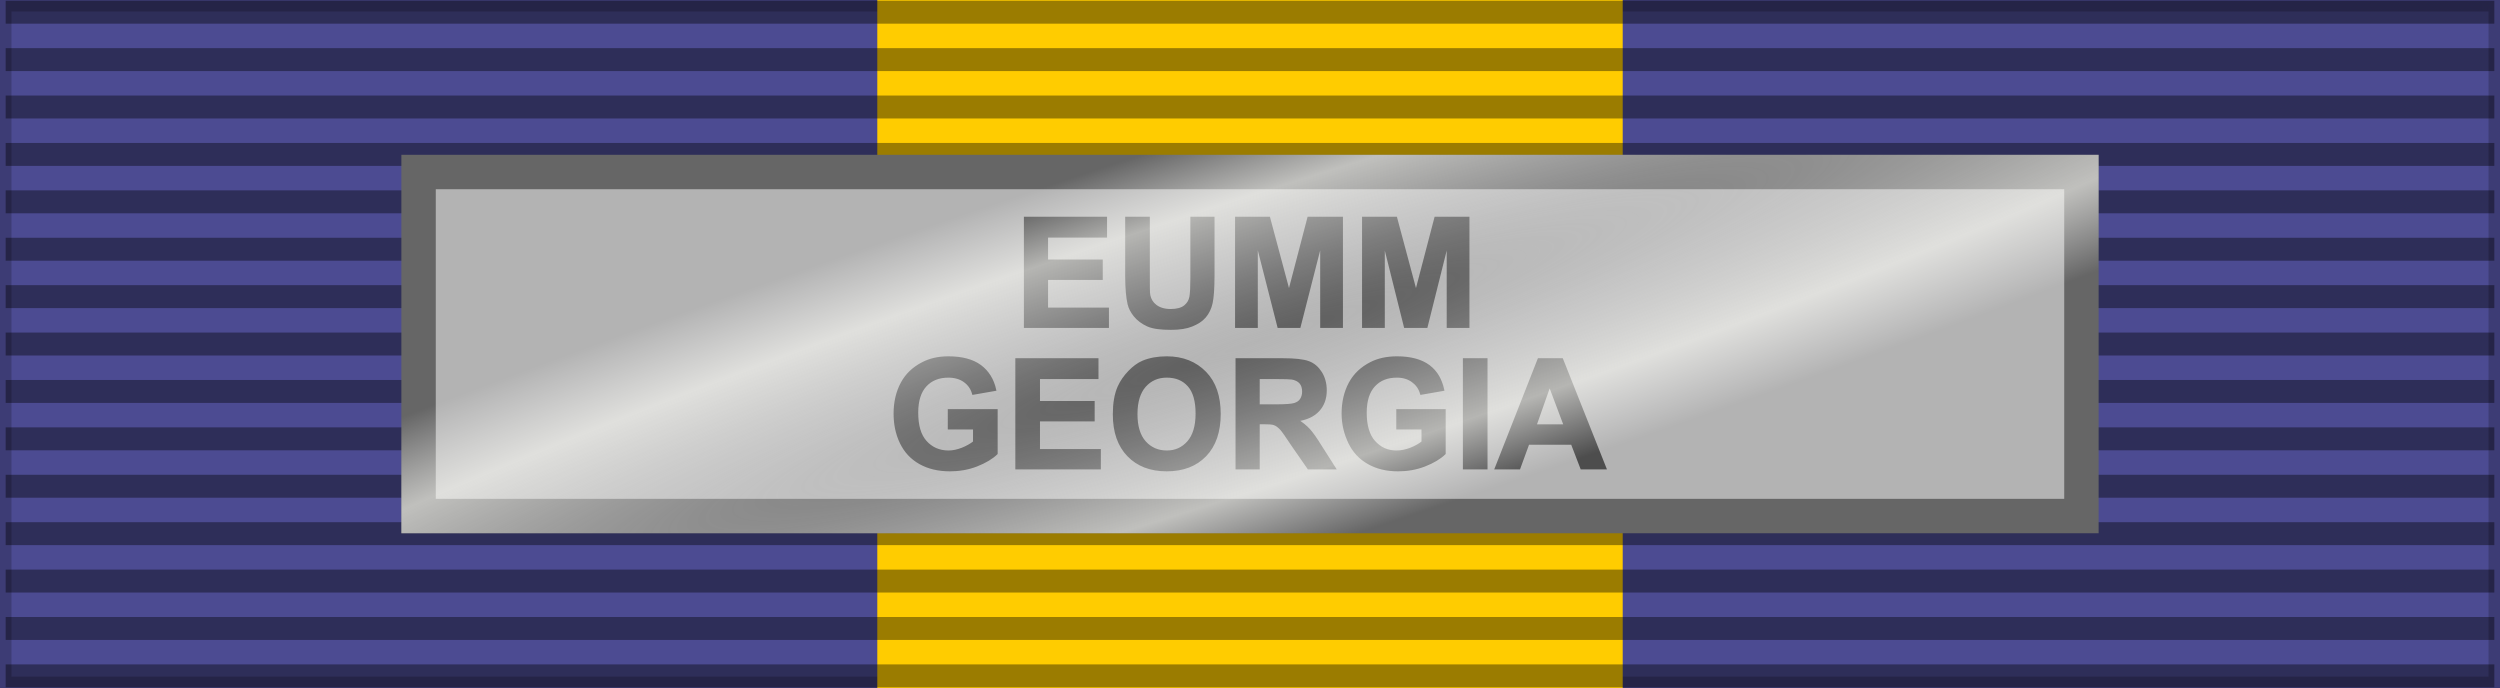 <?xml version="1.0" encoding="UTF-8" standalone="no"?>
<!-- Created with Inkscape (http://www.inkscape.org/) -->
<svg
   xmlns:dc="http://purl.org/dc/elements/1.1/"
   xmlns:cc="http://creativecommons.org/ns#"
   xmlns:rdf="http://www.w3.org/1999/02/22-rdf-syntax-ns#"
   xmlns:svg="http://www.w3.org/2000/svg"
   xmlns="http://www.w3.org/2000/svg"
   xmlns:xlink="http://www.w3.org/1999/xlink"
   xmlns:sodipodi="http://sodipodi.sourceforge.net/DTD/sodipodi-0.dtd"
   xmlns:inkscape="http://www.inkscape.org/namespaces/inkscape"
   id="svg2"
   sodipodi:version="0.32"
   inkscape:version="0.46"
   width="218"
   height="60"
   version="1.0"
   sodipodi:docbase="D:\obrazki\svg\pmw\bar2"
   sodipodi:docname="_EUMM_Georgia_Medal_ribbon_bar.svg"
   inkscape:export-filename="D:\olek\Pulpit\svg\inne niż herby\bar\ribbons\kkk.png"
   inkscape:export-xdpi="87.080002"
   inkscape:export-ydpi="87.080002"
   inkscape:output_extension="org.inkscape.output.svg.inkscape">
  <rect width="100%" height="100%" fill="#333333" stroke="none"/>
  <defs
     id="defs5">
    <linearGradient
       id="linearGradient3413">
      <stop
         style="stop-color:#bebebe;stop-opacity:0.157;"
         offset="0"
         id="stop3415" />
      <stop
         id="stop3417"
         offset="0.31"
         style="stop-color:#ebebeb;stop-opacity:0.314;" />
      <stop
         style="stop-color:#fffffa;stop-opacity:0.588;"
         offset="0.66"
         id="stop3419" />
      <stop
         style="stop-color:#ffffff;stop-opacity:0"
         offset="1"
         id="stop3421" />
    </linearGradient>
    <inkscape:perspective
       sodipodi:type="inkscape:persp3d"
       inkscape:vp_x="0 : 30 : 1"
       inkscape:vp_y="0 : 1000 : 0"
       inkscape:vp_z="218 : 30 : 1"
       inkscape:persp3d-origin="109 : 20 : 1"
       id="perspective33" />
    <linearGradient
       id="linearGradient3114">
      <stop
         style="stop-color:#ffffff;stop-opacity:1;"
         offset="0"
         id="stop3116" />
      <stop
         id="stop3135"
         offset="0.615"
         style="stop-color:#ffffff;stop-opacity:1;" />
      <stop
         id="stop3133"
         offset="1"
         style="stop-color:#c8c8c8;stop-opacity:1;" />
    </linearGradient>
    <linearGradient
       id="linearGradient2731">
      <stop
         id="stop2733"
         offset="0"
         style="stop-color:#ffffff;stop-opacity:1;" />
      <stop
         style="stop-color:#ffffff;stop-opacity:1;"
         offset="0.615"
         id="stop2735" />
      <stop
         style="stop-color:#c8c8c8;stop-opacity:1;"
         offset="1"
         id="stop2737" />
    </linearGradient>
    <inkscape:perspective
       id="perspective2728"
       inkscape:persp3d-origin="109 : 20 : 1"
       inkscape:vp_z="218 : 30 : 1"
       inkscape:vp_y="0 : 1000 : 0"
       inkscape:vp_x="0 : 30 : 1"
       sodipodi:type="inkscape:persp3d" />
    <linearGradient
       id="linearGradient2905">
      <stop
         id="stop2907"
         offset="0"
         style="stop-color:#e6e6e6;stop-opacity:1;" />
      <stop
         style="stop-color:#ececec;stop-opacity:1;"
         offset="0.481"
         id="stop2909" />
      <stop
         style="stop-color:#c8c8c8;stop-opacity:1;"
         offset="1"
         id="stop2911" />
    </linearGradient>
    <inkscape:perspective
       id="perspective2902"
       inkscape:persp3d-origin="109 : 20 : 1"
       inkscape:vp_z="218 : 30 : 1"
       inkscape:vp_y="0 : 1000 : 0"
       inkscape:vp_x="0 : 30 : 1"
       sodipodi:type="inkscape:persp3d" />
    <linearGradient
       id="linearGradient3078">
      <stop
         id="stop3080"
         offset="0"
         style="stop-color:#ffffff;stop-opacity:1;" />
      <stop
         style="stop-color:#ffffff;stop-opacity:1;"
         offset="0.615"
         id="stop3082" />
      <stop
         style="stop-color:#c8c8c8;stop-opacity:1;"
         offset="1"
         id="stop3084" />
    </linearGradient>
    <inkscape:perspective
       id="perspective3075"
       inkscape:persp3d-origin="109 : 20 : 1"
       inkscape:vp_z="218 : 30 : 1"
       inkscape:vp_y="0 : 1000 : 0"
       inkscape:vp_x="0 : 30 : 1"
       sodipodi:type="inkscape:persp3d" />
    <pattern
       id="pattern4060"
       patternTransform="matrix(1.545,0,0,1.545,14,151)"
       height="11"
       width="11"
       patternUnits="userSpaceOnUse">
      <path
         style="fill:none;fill-opacity:0.75;fill-rule:evenodd;stroke:#000000;stroke-width:1px;stroke-linecap:butt;stroke-linejoin:miter;stroke-opacity:1"
         d="M 0.5,0.5 L 10.5,10.5"
         id="path4058" />
    </pattern>
    <pattern
       id="pattern4043"
       patternTransform="translate(17.5,167.5)"
       height="11"
       width="11"
       patternUnits="userSpaceOnUse">
      <rect
         style="fill:url(#pattern4046);stroke:none"
         width="11"
         height="11"
         x="0"
         y="0"
         id="rect1416" />
    </pattern>
    <pattern
       id="pattern1413"
       patternTransform="translate(17.5,167.5)"
       height="5"
       width="5"
       patternUnits="userSpaceOnUse">
      <path
         style="fill:none;fill-opacity:0.75;fill-rule:evenodd;stroke:#000000;stroke-width:1px;stroke-linecap:butt;stroke-linejoin:miter;stroke-opacity:1"
         d="M 0.5,0.5 L 4.5,4.5"
         id="path1411" />
    </pattern>
    <linearGradient
       id="linearGradient3283">
      <stop
         id="stop3285"
         offset="0"
         style="stop-color:#ffffff;stop-opacity:1;" />
      <stop
         style="stop-color:#ffffff;stop-opacity:1;"
         offset="0.615"
         id="stop3287" />
      <stop
         style="stop-color:#c8c8c8;stop-opacity:1;"
         offset="1"
         id="stop3289" />
    </linearGradient>
    <pattern
       patternTransform="matrix(2.2,0,0,2.2,17.5,167.5)"
       id="pattern3168"
       xlink:href="#pattern1413"
       inkscape:collect="always" />
    <pattern
       patternTransform="scale(2.2,2.2)"
       id="pattern4046"
       xlink:href="#pattern3168"
       inkscape:collect="always" />
    <inkscape:perspective
       id="perspective3278"
       inkscape:persp3d-origin="109 : 20 : 1"
       inkscape:vp_z="218 : 30 : 1"
       inkscape:vp_y="0 : 1000 : 0"
       inkscape:vp_x="0 : 30 : 1"
       sodipodi:type="inkscape:persp3d" />
    <linearGradient
       id="linearGradient2792">
      <stop
         id="stop2794"
         offset="0"
         style="stop-color:#bebebe;stop-opacity:0.157;" />
      <stop
         style="stop-color:#ebebeb;stop-opacity:0.314;"
         offset="0.31"
         id="stop3411" />
      <stop
         id="stop2796"
         offset="0.66"
         style="stop-color:#fffffa;stop-opacity:0.588;" />
      <stop
         id="stop2798"
         offset="1"
         style="stop-color:#828282;stop-opacity:0.314;" />
    </linearGradient>
    <inkscape:perspective
       id="perspective2789"
       inkscape:persp3d-origin="109 : 20 : 1"
       inkscape:vp_z="218 : 30 : 1"
       inkscape:vp_y="0 : 1000 : 0"
       inkscape:vp_x="0 : 30 : 1"
       sodipodi:type="inkscape:persp3d" />
    <radialGradient
       inkscape:collect="always"
       xlink:href="#linearGradient2905"
       id="radialGradient3281"
       cx="109.036"
       cy="133.757"
       fx="109.036"
       fy="133.757"
       r="72.5"
       gradientTransform="matrix(1,-0.162,3.3121551e-2,0.204,-4.43,124.124)"
       gradientUnits="userSpaceOnUse" />
    <radialGradient
       inkscape:collect="always"
       xlink:href="#linearGradient2792"
       id="radialGradient3294"
       cx="35.103"
       cy="188.421"
       fx="35.103"
       fy="188.421"
       r="25.073"
       gradientTransform="matrix(-1,0.148,-2.1556535e-2,-0.146,74.267,210.755)"
       gradientUnits="userSpaceOnUse" />
    <radialGradient
       inkscape:collect="always"
       xlink:href="#linearGradient2905"
       id="radialGradient3328"
       gradientUnits="userSpaceOnUse"
       gradientTransform="matrix(1,-0.162,3.3121551e-2,0.204,-4.394,124.124)"
       cx="109.036"
       cy="133.757"
       fx="109.036"
       fy="133.757"
       r="72.5" />
    <radialGradient
       inkscape:collect="always"
       xlink:href="#linearGradient2792"
       id="radialGradient3334"
       gradientUnits="userSpaceOnUse"
       gradientTransform="matrix(-1,0.148,-2.1556535e-2,-0.146,74.285,210.755)"
       cx="35.103"
       cy="188.421"
       fx="35.103"
       fy="188.421"
       r="25.073" />
    <radialGradient
       inkscape:collect="always"
       xlink:href="#linearGradient2792"
       id="radialGradient3336"
       gradientUnits="userSpaceOnUse"
       gradientTransform="matrix(-1,0.148,-2.1556535e-2,-0.146,74.285,210.755)"
       cx="35.103"
       cy="188.421"
       fx="35.103"
       fy="188.421"
       r="25.073" />
    <radialGradient
       inkscape:collect="always"
       xlink:href="#linearGradient2905"
       id="radialGradient3352"
       gradientUnits="userSpaceOnUse"
       gradientTransform="matrix(1,-0.162,3.3121551e-2,0.204,-4.394,124.124)"
       cx="109.036"
       cy="133.757"
       fx="109.036"
       fy="133.757"
       r="72.5" />
    <radialGradient
       inkscape:collect="always"
       xlink:href="#linearGradient2792"
       id="radialGradient3358"
       gradientUnits="userSpaceOnUse"
       gradientTransform="matrix(-1,0.148,-2.1556535e-2,-0.146,74.285,210.755)"
       cx="35.103"
       cy="188.421"
       fx="35.103"
       fy="188.421"
       r="25.073" />
    <radialGradient
       inkscape:collect="always"
       xlink:href="#linearGradient2792"
       id="radialGradient3360"
       gradientUnits="userSpaceOnUse"
       gradientTransform="matrix(-1,0.148,-2.1556535e-2,-0.146,74.285,210.755)"
       cx="35.103"
       cy="188.421"
       fx="35.103"
       fy="188.421"
       r="25.073" />
    <radialGradient
       inkscape:collect="always"
       xlink:href="#linearGradient2905"
       id="radialGradient3380"
       gradientUnits="userSpaceOnUse"
       gradientTransform="matrix(1,-0.162,3.3121551e-2,0.204,-4.394,124.124)"
       cx="109.036"
       cy="133.757"
       fx="109.036"
       fy="133.757"
       r="72.5" />
    <radialGradient
       inkscape:collect="always"
       xlink:href="#linearGradient2792"
       id="radialGradient3382"
       gradientUnits="userSpaceOnUse"
       gradientTransform="matrix(-1,0.148,-2.1556535e-2,-0.146,74.285,210.755)"
       cx="35.103"
       cy="188.421"
       fx="35.103"
       fy="188.421"
       r="25.073" />
    <radialGradient
       inkscape:collect="always"
       xlink:href="#linearGradient2792"
       id="radialGradient3384"
       gradientUnits="userSpaceOnUse"
       gradientTransform="matrix(-1,0.148,-2.1556535e-2,-0.146,74.285,210.755)"
       cx="35.103"
       cy="188.421"
       fx="35.103"
       fy="188.421"
       r="25.073" />
    <radialGradient
       inkscape:collect="always"
       xlink:href="#linearGradient2905"
       id="radialGradient3392"
       gradientUnits="userSpaceOnUse"
       gradientTransform="matrix(1,-0.162,3.3121551e-2,0.204,-4.43,20.366)"
       cx="109.036"
       cy="133.757"
       fx="109.036"
       fy="133.757"
       r="72.5" />
    <radialGradient
       inkscape:collect="always"
       xlink:href="#linearGradient2792"
       id="radialGradient2486"
       gradientUnits="userSpaceOnUse"
       gradientTransform="matrix(-1,0.148,-2.1556535e-2,-0.146,74.285,210.755)"
       cx="35.103"
       cy="188.421"
       fx="35.103"
       fy="188.421"
       r="25.073" />
    <radialGradient
       inkscape:collect="always"
       xlink:href="#linearGradient2792"
       id="radialGradient2524"
       gradientUnits="userSpaceOnUse"
       gradientTransform="matrix(-1,0.148,-2.1556535e-2,-0.146,74.285,210.755)"
       cx="35.103"
       cy="188.421"
       fx="35.103"
       fy="188.421"
       r="25.073" />
    <radialGradient
       inkscape:collect="always"
       xlink:href="#linearGradient2792"
       id="radialGradient2526"
       gradientUnits="userSpaceOnUse"
       gradientTransform="matrix(-1,0.148,-2.1556535e-2,-0.146,74.285,210.755)"
       cx="35.103"
       cy="188.421"
       fx="35.103"
       fy="188.421"
       r="25.073" />
    <radialGradient
       inkscape:collect="always"
       xlink:href="#linearGradient2792"
       id="radialGradient2552"
       gradientUnits="userSpaceOnUse"
       gradientTransform="matrix(-1,0.148,-2.1556535e-2,-0.146,74.285,210.755)"
       cx="35.103"
       cy="188.421"
       fx="35.103"
       fy="188.421"
       r="25.073" />
    <radialGradient
       inkscape:collect="always"
       xlink:href="#linearGradient2792"
       id="radialGradient2554"
       gradientUnits="userSpaceOnUse"
       gradientTransform="matrix(-1,0.148,-2.1556535e-2,-0.146,74.285,210.755)"
       cx="35.103"
       cy="188.421"
       fx="35.103"
       fy="188.421"
       r="25.073" />
    <radialGradient
       inkscape:collect="always"
       xlink:href="#linearGradient2792"
       id="radialGradient2568"
       gradientUnits="userSpaceOnUse"
       gradientTransform="matrix(-1,0.148,-2.1556535e-2,-0.146,74.285,210.755)"
       cx="35.103"
       cy="188.421"
       fx="35.103"
       fy="188.421"
       r="25.073" />
    <radialGradient
       inkscape:collect="always"
       xlink:href="#linearGradient2792"
       id="radialGradient2570"
       gradientUnits="userSpaceOnUse"
       gradientTransform="matrix(-1,0.148,-2.1556535e-2,-0.146,74.285,210.755)"
       cx="35.103"
       cy="188.421"
       fx="35.103"
       fy="188.421"
       r="25.073" />
    <radialGradient
       inkscape:collect="always"
       xlink:href="#linearGradient2792"
       id="radialGradient2584"
       gradientUnits="userSpaceOnUse"
       gradientTransform="matrix(-1,0.148,-2.1556535e-2,-0.146,74.285,210.755)"
       cx="35.103"
       cy="188.421"
       fx="35.103"
       fy="188.421"
       r="25.073" />
    <radialGradient
       inkscape:collect="always"
       xlink:href="#linearGradient2792"
       id="radialGradient2586"
       gradientUnits="userSpaceOnUse"
       gradientTransform="matrix(-1,0.148,-2.1556535e-2,-0.146,74.285,210.755)"
       cx="35.103"
       cy="188.421"
       fx="35.103"
       fy="188.421"
       r="25.073" />
    <radialGradient
       inkscape:collect="always"
       xlink:href="#linearGradient2792"
       id="radialGradient2646"
       gradientUnits="userSpaceOnUse"
       gradientTransform="matrix(-1.656,0.148,-1.5109718e-2,-0.17,87.425,214.405)"
       cx="19.483"
       cy="170.219"
       fx="19.483"
       fy="170.219"
       r="25.073" />
    <radialGradient
       inkscape:collect="always"
       xlink:href="#linearGradient2792"
       id="radialGradient2652"
       gradientUnits="userSpaceOnUse"
       gradientTransform="matrix(-2.11,0.17,-1.3689809e-2,-0.17,95.341,214.003)"
       cx="16.987"
       cy="170.129"
       fx="16.987"
       fy="170.129"
       r="25.073" />
    <radialGradient
       inkscape:collect="always"
       xlink:href="#linearGradient2792"
       id="radialGradient2670"
       gradientUnits="userSpaceOnUse"
       gradientTransform="matrix(-2.11,0.17,-1.3689809e-2,-0.17,95.341,214.003)"
       cx="16.987"
       cy="170.129"
       fx="16.987"
       fy="170.129"
       r="25.073" />
    <radialGradient
       inkscape:collect="always"
       xlink:href="#linearGradient2792"
       id="radialGradient2672"
       gradientUnits="userSpaceOnUse"
       gradientTransform="matrix(-1.656,0.148,-1.5109718e-2,-0.17,87.425,214.405)"
       cx="19.483"
       cy="170.219"
       fx="19.483"
       fy="170.219"
       r="25.073" />
    <radialGradient
       inkscape:collect="always"
       xlink:href="#linearGradient2792"
       id="radialGradient2718"
       gradientUnits="userSpaceOnUse"
       gradientTransform="matrix(-1.656,0.148,-1.5109718e-2,-0.17,87.425,214.405)"
       cx="19.483"
       cy="170.219"
       fx="19.483"
       fy="170.219"
       r="25.073" />
    <radialGradient
       inkscape:collect="always"
       xlink:href="#linearGradient2792"
       id="radialGradient2734"
       gradientUnits="userSpaceOnUse"
       gradientTransform="matrix(-1.656,0.148,-1.5109718e-2,-0.17,87.425,214.405)"
       cx="19.483"
       cy="170.219"
       fx="19.483"
       fy="170.219"
       r="25.073" />
    <radialGradient
       inkscape:collect="always"
       xlink:href="#linearGradient2792"
       id="radialGradient2736"
       gradientUnits="userSpaceOnUse"
       gradientTransform="matrix(-1.656,0.148,-1.5109718e-2,-0.17,87.425,214.405)"
       cx="19.483"
       cy="170.219"
       fx="19.483"
       fy="170.219"
       r="25.073" />
    <radialGradient
       inkscape:collect="always"
       xlink:href="#linearGradient2792"
       id="radialGradient2738"
       gradientUnits="userSpaceOnUse"
       gradientTransform="matrix(-0.766,0.148,-2.7926858e-2,-0.145,59.867,210.233)"
       cx="35.723"
       cy="186.865"
       fx="35.723"
       fy="186.865"
       r="25.073" />
    <radialGradient
       inkscape:collect="always"
       xlink:href="#linearGradient2792"
       id="radialGradient2754"
       gradientUnits="userSpaceOnUse"
       gradientTransform="matrix(-1.656,0.148,-1.5109718e-2,-0.17,101.764,190.315)"
       cx="19.483"
       cy="170.219"
       fx="19.483"
       fy="170.219"
       r="25.073" />
    <radialGradient
       inkscape:collect="always"
       xlink:href="#linearGradient2792"
       id="radialGradient2770"
       gradientUnits="userSpaceOnUse"
       gradientTransform="matrix(-0.766,0.148,-2.7926858e-2,-0.145,59.867,210.233)"
       cx="35.723"
       cy="186.865"
       fx="35.723"
       fy="186.865"
       r="25.073" />
    <radialGradient
       inkscape:collect="always"
       xlink:href="#linearGradient2792"
       id="radialGradient2772"
       gradientUnits="userSpaceOnUse"
       gradientTransform="matrix(-0.921,0.148,-2.3357204e-2,-0.146,71.295,210.384)"
       cx="35.723"
       cy="186.865"
       fx="35.723"
       fy="186.865"
       r="25.073" />
    <radialGradient
       inkscape:collect="always"
       xlink:href="#linearGradient2792"
       id="radialGradient2776"
       gradientUnits="userSpaceOnUse"
       gradientTransform="matrix(-0.766,0.148,-2.7926858e-2,-0.145,66.613,210.233)"
       cx="35.723"
       cy="186.865"
       fx="35.723"
       fy="186.865"
       r="25.073" />
    <radialGradient
       inkscape:collect="always"
       xlink:href="#linearGradient2792"
       id="radialGradient2792"
       gradientUnits="userSpaceOnUse"
       gradientTransform="matrix(-0.766,0.148,-2.7926858e-2,-0.145,59.867,210.233)"
       cx="35.723"
       cy="186.865"
       fx="35.723"
       fy="186.865"
       r="25.073" />
    <radialGradient
       inkscape:collect="always"
       xlink:href="#linearGradient2792"
       id="radialGradient2794"
       gradientUnits="userSpaceOnUse"
       gradientTransform="matrix(-0.766,0.148,-2.7926858e-2,-0.145,59.867,210.233)"
       cx="29.258"
       cy="180.281"
       fx="29.258"
       fy="180.281"
       r="25.073" />
    <radialGradient
       inkscape:collect="always"
       xlink:href="#linearGradient2792"
       id="radialGradient3588"
       gradientUnits="userSpaceOnUse"
       gradientTransform="matrix(-0.96,0.148,-2.2433528e-2,-0.146,64.548,210.405)"
       cx="29.258"
       cy="180.281"
       fx="29.258"
       fy="180.281"
       r="25.073" />
    <radialGradient
       inkscape:collect="always"
       xlink:href="#linearGradient2792"
       id="radialGradient3853"
       gradientUnits="userSpaceOnUse"
       gradientTransform="matrix(-1.73,0.314,-4.2070687e-2,-0.232,90.62,221.024)"
       cx="29.258"
       cy="180.281"
       fx="29.258"
       fy="180.281"
       r="25.073" />
    <radialGradient
       inkscape:collect="always"
       xlink:href="#linearGradient2792"
       id="radialGradient3869"
       gradientUnits="userSpaceOnUse"
       gradientTransform="matrix(-1.73,0.314,-4.2070687e-2,-0.232,90.62,221.024)"
       cx="29.258"
       cy="180.281"
       fx="29.258"
       fy="180.281"
       r="25.073" />
    <radialGradient
       inkscape:collect="always"
       xlink:href="#linearGradient2792"
       id="radialGradient3871"
       gradientUnits="userSpaceOnUse"
       gradientTransform="matrix(-1.73,0.314,-4.2070687e-2,-0.232,90.62,221.024)"
       cx="29.258"
       cy="180.281"
       fx="29.258"
       fy="180.281"
       r="25.073" />
    <radialGradient
       inkscape:collect="always"
       xlink:href="#linearGradient2792"
       id="radialGradient3887"
       gradientUnits="userSpaceOnUse"
       gradientTransform="matrix(-1.73,0.314,-4.2070687e-2,-0.232,90.62,221.024)"
       cx="29.258"
       cy="180.281"
       fx="29.258"
       fy="180.281"
       r="25.073" />
    <radialGradient
       inkscape:collect="always"
       xlink:href="#linearGradient2792"
       id="radialGradient3889"
       gradientUnits="userSpaceOnUse"
       gradientTransform="matrix(-1.73,0.314,-4.2070687e-2,-0.232,90.62,221.024)"
       cx="29.258"
       cy="180.281"
       fx="29.258"
       fy="180.281"
       r="25.073" />
    <radialGradient
       inkscape:collect="always"
       xlink:href="#linearGradient2792"
       id="radialGradient3891"
       gradientUnits="userSpaceOnUse"
       gradientTransform="matrix(-1.165,0.388,-8.010772e-2,-0.241,83.713,219.672)"
       cx="34.61"
       cy="185.493"
       fx="34.61"
       fy="185.493"
       r="25.073" />
    <radialGradient
       inkscape:collect="always"
       xlink:href="#linearGradient2792"
       id="radialGradient3961"
       gradientUnits="userSpaceOnUse"
       gradientTransform="matrix(-1.165,0.388,-8.010772e-2,-0.241,83.713,219.672)"
       cx="34.61"
       cy="185.493"
       fx="34.61"
       fy="185.493"
       r="25.073" />
    <radialGradient
       inkscape:collect="always"
       xlink:href="#linearGradient2792"
       id="radialGradient3963"
       gradientUnits="userSpaceOnUse"
       gradientTransform="matrix(-1.165,0.388,-8.010772e-2,-0.241,83.713,219.672)"
       cx="34.61"
       cy="185.493"
       fx="34.61"
       fy="185.493"
       r="25.073" />
    <radialGradient
       inkscape:collect="always"
       xlink:href="#linearGradient2792"
       id="radialGradient3969"
       gradientUnits="userSpaceOnUse"
       gradientTransform="matrix(-1.73,0.314,-4.2070687e-2,-0.232,90.62,221.024)"
       cx="29.258"
       cy="180.281"
       fx="29.258"
       fy="180.281"
       r="25.073" />
    <radialGradient
       inkscape:collect="always"
       xlink:href="#linearGradient2792"
       id="radialGradient3971"
       gradientUnits="userSpaceOnUse"
       gradientTransform="matrix(-1.73,0.314,-4.2070687e-2,-0.232,90.62,221.024)"
       cx="29.258"
       cy="180.281"
       fx="29.258"
       fy="180.281"
       r="25.073" />
    <radialGradient
       inkscape:collect="always"
       xlink:href="#linearGradient2792"
       id="radialGradient3987"
       gradientUnits="userSpaceOnUse"
       gradientTransform="matrix(-1,0.148,-2.1556535e-2,-0.146,74.285,210.755)"
       cx="35.103"
       cy="188.421"
       fx="35.103"
       fy="188.421"
       r="25.073" />
    <radialGradient
       inkscape:collect="always"
       xlink:href="#linearGradient2792"
       id="radialGradient3989"
       gradientUnits="userSpaceOnUse"
       gradientTransform="matrix(-1,0.148,-2.1556535e-2,-0.146,74.285,210.755)"
       cx="35.103"
       cy="188.421"
       fx="35.103"
       fy="188.421"
       r="25.073" />
    <radialGradient
       inkscape:collect="always"
       xlink:href="#linearGradient2792"
       id="radialGradient4011"
       gradientUnits="userSpaceOnUse"
       gradientTransform="matrix(-0.607,0.148,-5.8301096e-2,-0.24,59.368,228.048)"
       cx="34.929"
       cy="186.852"
       fx="34.929"
       fy="186.852"
       r="25.073" />
    <radialGradient
       inkscape:collect="always"
       xlink:href="#linearGradient2792"
       id="radialGradient4021"
       gradientUnits="userSpaceOnUse"
       gradientTransform="matrix(-0.926,0.176,-3.0214375e-2,-0.159,64.944,211.951)"
       cx="29.258"
       cy="180.281"
       fx="29.258"
       fy="180.281"
       r="25.073" />
    <radialGradient
       inkscape:collect="always"
       xlink:href="#linearGradient2792"
       id="radialGradient4072"
       gradientUnits="userSpaceOnUse"
       gradientTransform="matrix(-0.607,0.148,-5.8301096e-2,-0.24,59.368,228.048)"
       cx="34.929"
       cy="186.852"
       fx="34.929"
       fy="186.852"
       r="25.073" />
    <radialGradient
       inkscape:collect="always"
       xlink:href="#linearGradient2792"
       id="radialGradient4074"
       gradientUnits="userSpaceOnUse"
       gradientTransform="matrix(-0.607,0.148,-5.8301096e-2,-0.24,59.368,228.048)"
       cx="34.929"
       cy="186.852"
       fx="34.929"
       fy="186.852"
       r="25.073" />
    <radialGradient
       inkscape:collect="always"
       xlink:href="#linearGradient2792"
       id="radialGradient4080"
       gradientUnits="userSpaceOnUse"
       gradientTransform="matrix(-1.73,0.314,-4.2070687e-2,-0.232,90.62,221.024)"
       cx="29.258"
       cy="180.281"
       fx="29.258"
       fy="180.281"
       r="25.073" />
    <radialGradient
       inkscape:collect="always"
       xlink:href="#linearGradient2792"
       id="radialGradient4082"
       gradientUnits="userSpaceOnUse"
       gradientTransform="matrix(-0.926,0.176,-3.0214375e-2,-0.159,64.944,211.951)"
       cx="29.258"
       cy="180.281"
       fx="29.258"
       fy="180.281"
       r="25.073" />
    <radialGradient
       inkscape:collect="always"
       xlink:href="#linearGradient2792"
       id="radialGradient4096"
       gradientUnits="userSpaceOnUse"
       gradientTransform="matrix(-2.11,0.17,-1.3689809e-2,-0.17,95.341,214.003)"
       cx="16.987"
       cy="170.129"
       fx="16.987"
       fy="170.129"
       r="25.073" />
    <radialGradient
       inkscape:collect="always"
       xlink:href="#linearGradient2792"
       id="radialGradient4098"
       gradientUnits="userSpaceOnUse"
       gradientTransform="matrix(-1.656,0.148,-1.5109718e-2,-0.17,87.425,214.405)"
       cx="19.483"
       cy="170.219"
       fx="19.483"
       fy="170.219"
       r="25.073" />
    <inkscape:perspective
       sodipodi:type="inkscape:persp3d"
       inkscape:vp_x="0 : 250 : 1"
       inkscape:vp_y="0 : 1000 : 0"
       inkscape:vp_z="500.00003 : 250 : 1"
       inkscape:persp3d-origin="250.00002 : 166.66667 : 1"
       id="perspective2640" />
    <g
       id="star">
      <g
         id="cone">
        <path
           d="M 0,0 L 0,1 L 0.5,1 L 0,0 z "
           transform="matrix(0.951,0.309,-0.309,0.951,0,-1)"
           id="triangle" />
        <use
           transform="scale(-1,1)"
           id="use3524"
           x="0"
           y="0"
           width="27"
           height="18"
           xlink:href="#triangle" />
      </g>
      <use
         transform="matrix(0.309,0.951,-0.951,0.309,0,0)"
         id="use3526"
         x="0"
         y="0"
         width="27"
         height="18"
         xlink:href="#cone" />
      <use
         transform="matrix(-0.809,0.588,-0.588,-0.809,0,0)"
         id="use3528"
         x="0"
         y="0"
         width="27"
         height="18"
         xlink:href="#cone" />
      <use
         transform="matrix(-0.809,-0.588,0.588,-0.809,0,0)"
         id="use3530"
         x="0"
         y="0"
         width="27"
         height="18"
         xlink:href="#cone" />
      <use
         transform="matrix(0.309,-0.951,0.951,0.309,0,0)"
         id="use3532"
         x="0"
         y="0"
         width="27"
         height="18"
         xlink:href="#cone" />
    </g>
    <radialGradient
       r="72.5"
       fy="133.757"
       fx="109.036"
       cy="133.757"
       cx="109.036"
       gradientTransform="matrix(1,-0.162,3.3121551e-2,0.204,-100.776,-273.68)"
       gradientUnits="userSpaceOnUse"
       id="radialGradient3304"
       xlink:href="#linearGradient2905"
       inkscape:collect="always" />
    <radialGradient
       r="72.5"
       fy="133.757"
       fx="109.036"
       cy="133.757"
       cx="109.036"
       gradientTransform="matrix(1,-0.162,3.3121551e-2,0.204,-244.105,-179.314)"
       gradientUnits="userSpaceOnUse"
       id="radialGradient3300"
       xlink:href="#linearGradient2905"
       inkscape:collect="always" />
    <radialGradient
       r="72.5"
       fy="133.757"
       fx="109.036"
       cy="133.757"
       cx="109.036"
       gradientTransform="matrix(1,-0.162,3.3121551e-2,0.204,-244.105,-179.314)"
       gradientUnits="userSpaceOnUse"
       id="radialGradient3296"
       xlink:href="#linearGradient2905"
       inkscape:collect="always" />
    <radialGradient
       r="72.5"
       fy="133.757"
       fx="109.036"
       cy="133.757"
       cx="109.036"
       gradientTransform="matrix(1,-0.162,3.3121551e-2,0.204,-244.105,-179.314)"
       gradientUnits="userSpaceOnUse"
       id="radialGradient3381"
       xlink:href="#linearGradient2905"
       inkscape:collect="always" />
    <radialGradient
       r="72.5"
       fy="133.757"
       fx="109.036"
       cy="133.757"
       cx="109.036"
       gradientTransform="matrix(1,-0.162,3.3121551e-2,0.204,-244.105,-179.314)"
       gradientUnits="userSpaceOnUse"
       id="radialGradient3379"
       xlink:href="#linearGradient2905"
       inkscape:collect="always" />
    <radialGradient
       r="72.5"
       fy="133.757"
       fx="109.036"
       cy="133.757"
       cx="109.036"
       gradientTransform="matrix(1,-0.162,3.3121551e-2,0.204,-244.105,-179.314)"
       gradientUnits="userSpaceOnUse"
       id="radialGradient3377"
       xlink:href="#linearGradient2905"
       inkscape:collect="always" />
    <radialGradient
       r="25.073"
       fy="188.421"
       fx="35.103"
       cy="188.421"
       cx="35.103"
       gradientTransform="matrix(-1,0.148,-2.1556535e-2,-0.146,74.285,210.755)"
       gradientUnits="userSpaceOnUse"
       id="radialGradient3375"
       xlink:href="#linearGradient2792"
       inkscape:collect="always" />
    <radialGradient
       r="25.073"
       fy="188.421"
       fx="35.103"
       cy="188.421"
       cx="35.103"
       gradientTransform="matrix(-1,0.148,-2.1556535e-2,-0.146,74.285,210.755)"
       gradientUnits="userSpaceOnUse"
       id="radialGradient3373"
       xlink:href="#linearGradient2792"
       inkscape:collect="always" />
    <radialGradient
       r="25.073"
       fy="180.281"
       fx="29.258"
       cy="180.281"
       cx="29.258"
       gradientTransform="matrix(-0.926,0.176,-3.0214375e-2,-0.159,64.944,211.951)"
       gradientUnits="userSpaceOnUse"
       id="radialGradient3245"
       xlink:href="#linearGradient2792"
       inkscape:collect="always" />
    <radialGradient
       r="25.073"
       fy="180.281"
       fx="29.258"
       cy="180.281"
       cx="29.258"
       gradientTransform="matrix(-1.73,0.314,-4.2070687e-2,-0.232,90.62,221.024)"
       gradientUnits="userSpaceOnUse"
       id="radialGradient3243"
       xlink:href="#linearGradient2792"
       inkscape:collect="always" />
    <radialGradient
       r="25.073"
       fy="186.852"
       fx="34.929"
       cy="186.852"
       cx="34.929"
       gradientTransform="matrix(-0.607,0.148,-5.8301096e-2,-0.24,59.368,228.048)"
       gradientUnits="userSpaceOnUse"
       id="radialGradient3237"
       xlink:href="#linearGradient2792"
       inkscape:collect="always" />
    <radialGradient
       r="25.073"
       fy="186.852"
       fx="34.929"
       cy="186.852"
       cx="34.929"
       gradientTransform="matrix(-0.607,0.148,-5.8301096e-2,-0.24,59.368,228.048)"
       gradientUnits="userSpaceOnUse"
       id="radialGradient3235"
       xlink:href="#linearGradient2792"
       inkscape:collect="always" />
    <radialGradient
       r="25.073"
       fy="188.421"
       fx="35.103"
       cy="188.421"
       cx="35.103"
       gradientTransform="matrix(-1,0.148,-2.1556535e-2,-0.146,147.109,162.808)"
       gradientUnits="userSpaceOnUse"
       id="radialGradient3209"
       xlink:href="#linearGradient2792"
       inkscape:collect="always" />
    <radialGradient
       r="25.073"
       fy="188.421"
       fx="35.103"
       cy="188.421"
       cx="35.103"
       gradientTransform="matrix(-1,0.148,-2.1556535e-2,-0.146,147.109,162.808)"
       gradientUnits="userSpaceOnUse"
       id="radialGradient3207"
       xlink:href="#linearGradient2792"
       inkscape:collect="always" />
    <radialGradient
       r="25.073"
       fy="170.219"
       fx="19.483"
       cy="170.219"
       cx="19.483"
       gradientTransform="matrix(-1.656,0.148,-1.5109718e-2,-0.17,87.425,214.405)"
       gradientUnits="userSpaceOnUse"
       id="radialGradient3363"
       xlink:href="#linearGradient2792"
       inkscape:collect="always" />
    <radialGradient
       r="25.073"
       fy="170.129"
       fx="16.987"
       cy="170.129"
       cx="16.987"
       gradientTransform="matrix(-2.11,0.17,-1.3689809e-2,-0.17,95.341,214.003)"
       gradientUnits="userSpaceOnUse"
       id="radialGradient3361"
       xlink:href="#linearGradient2792"
       inkscape:collect="always" />
    <radialGradient
       r="25.073"
       fy="180.281"
       fx="29.258"
       cy="180.281"
       cx="29.258"
       gradientTransform="matrix(-0.926,0.176,-3.0214375e-2,-0.159,64.944,211.951)"
       gradientUnits="userSpaceOnUse"
       id="radialGradient3359"
       xlink:href="#linearGradient2792"
       inkscape:collect="always" />
    <radialGradient
       r="25.073"
       fy="180.281"
       fx="29.258"
       cy="180.281"
       cx="29.258"
       gradientTransform="matrix(-1.73,0.314,-4.2070687e-2,-0.232,90.62,221.024)"
       gradientUnits="userSpaceOnUse"
       id="radialGradient3357"
       xlink:href="#linearGradient2792"
       inkscape:collect="always" />
    <radialGradient
       r="25.073"
       fy="186.852"
       fx="34.929"
       cy="186.852"
       cx="34.929"
       gradientTransform="matrix(-0.607,0.148,-5.8301096e-2,-0.24,59.368,228.048)"
       gradientUnits="userSpaceOnUse"
       id="radialGradient3355"
       xlink:href="#linearGradient2792"
       inkscape:collect="always" />
    <radialGradient
       r="25.073"
       fy="186.852"
       fx="34.929"
       cy="186.852"
       cx="34.929"
       gradientTransform="matrix(-0.607,0.148,-5.8301096e-2,-0.24,59.368,228.048)"
       gradientUnits="userSpaceOnUse"
       id="radialGradient3353"
       xlink:href="#linearGradient2792"
       inkscape:collect="always" />
    <radialGradient
       r="72.5"
       fy="133.757"
       fx="109.036"
       cy="133.757"
       cx="109.036"
       gradientTransform="matrix(1,-0.162,3.3121551e-2,0.204,199.375,108.011)"
       gradientUnits="userSpaceOnUse"
       id="radialGradient3351"
       xlink:href="#linearGradient2905"
       inkscape:collect="always" />
    <radialGradient
       r="25.073"
       fy="180.281"
       fx="29.258"
       cy="180.281"
       cx="29.258"
       gradientTransform="matrix(-0.926,0.176,-3.0214375e-2,-0.159,64.944,211.951)"
       gradientUnits="userSpaceOnUse"
       id="radialGradient3349"
       xlink:href="#linearGradient2792"
       inkscape:collect="always" />
    <radialGradient
       r="25.073"
       fy="186.852"
       fx="34.929"
       cy="186.852"
       cx="34.929"
       gradientTransform="matrix(-0.607,0.148,-5.8301096e-2,-0.24,59.368,228.048)"
       gradientUnits="userSpaceOnUse"
       id="radialGradient3347"
       xlink:href="#linearGradient2792"
       inkscape:collect="always" />
    <radialGradient
       r="25.073"
       fy="188.421"
       fx="35.103"
       cy="188.421"
       cx="35.103"
       gradientTransform="matrix(-1,0.148,-2.1556535e-2,-0.146,74.285,210.755)"
       gradientUnits="userSpaceOnUse"
       id="radialGradient3345"
       xlink:href="#linearGradient2792"
       inkscape:collect="always" />
    <radialGradient
       r="25.073"
       fy="188.421"
       fx="35.103"
       cy="188.421"
       cx="35.103"
       gradientTransform="matrix(-1,0.148,-2.1556535e-2,-0.146,74.285,210.755)"
       gradientUnits="userSpaceOnUse"
       id="radialGradient3343"
       xlink:href="#linearGradient2792"
       inkscape:collect="always" />
    <radialGradient
       r="25.073"
       fy="180.281"
       fx="29.258"
       cy="180.281"
       cx="29.258"
       gradientTransform="matrix(-1.73,0.314,-4.2070687e-2,-0.232,90.62,221.024)"
       gradientUnits="userSpaceOnUse"
       id="radialGradient3341"
       xlink:href="#linearGradient2792"
       inkscape:collect="always" />
    <radialGradient
       r="25.073"
       fy="180.281"
       fx="29.258"
       cy="180.281"
       cx="29.258"
       gradientTransform="matrix(-1.73,0.314,-4.2070687e-2,-0.232,90.62,221.024)"
       gradientUnits="userSpaceOnUse"
       id="radialGradient3339"
       xlink:href="#linearGradient2792"
       inkscape:collect="always" />
    <radialGradient
       r="25.073"
       fy="185.493"
       fx="34.61"
       cy="185.493"
       cx="34.61"
       gradientTransform="matrix(-1.165,0.388,-8.010772e-2,-0.241,83.713,219.672)"
       gradientUnits="userSpaceOnUse"
       id="radialGradient3337"
       xlink:href="#linearGradient2792"
       inkscape:collect="always" />
    <radialGradient
       r="25.073"
       fy="185.493"
       fx="34.61"
       cy="185.493"
       cx="34.61"
       gradientTransform="matrix(-1.165,0.388,-8.010772e-2,-0.241,83.713,219.672)"
       gradientUnits="userSpaceOnUse"
       id="radialGradient3335"
       xlink:href="#linearGradient2792"
       inkscape:collect="always" />
    <radialGradient
       r="25.073"
       fy="185.493"
       fx="34.61"
       cy="185.493"
       cx="34.61"
       gradientTransform="matrix(-1.165,0.388,-8.010772e-2,-0.241,83.713,219.672)"
       gradientUnits="userSpaceOnUse"
       id="radialGradient3333"
       xlink:href="#linearGradient2792"
       inkscape:collect="always" />
    <radialGradient
       r="25.073"
       fy="180.281"
       fx="29.258"
       cy="180.281"
       cx="29.258"
       gradientTransform="matrix(-1.73,0.314,-4.2070687e-2,-0.232,90.62,221.024)"
       gradientUnits="userSpaceOnUse"
       id="radialGradient3331"
       xlink:href="#linearGradient2792"
       inkscape:collect="always" />
    <radialGradient
       r="25.073"
       fy="180.281"
       fx="29.258"
       cy="180.281"
       cx="29.258"
       gradientTransform="matrix(-1.73,0.314,-4.2070687e-2,-0.232,90.62,221.024)"
       gradientUnits="userSpaceOnUse"
       id="radialGradient3329"
       xlink:href="#linearGradient2792"
       inkscape:collect="always" />
    <radialGradient
       r="25.073"
       fy="180.281"
       fx="29.258"
       cy="180.281"
       cx="29.258"
       gradientTransform="matrix(-1.73,0.314,-4.2070687e-2,-0.232,90.62,221.024)"
       gradientUnits="userSpaceOnUse"
       id="radialGradient3327"
       xlink:href="#linearGradient2792"
       inkscape:collect="always" />
    <radialGradient
       r="25.073"
       fy="180.281"
       fx="29.258"
       cy="180.281"
       cx="29.258"
       gradientTransform="matrix(-1.73,0.314,-4.2070687e-2,-0.232,90.62,221.024)"
       gradientUnits="userSpaceOnUse"
       id="radialGradient3325"
       xlink:href="#linearGradient2792"
       inkscape:collect="always" />
    <radialGradient
       r="25.073"
       fy="180.281"
       fx="29.258"
       cy="180.281"
       cx="29.258"
       gradientTransform="matrix(-1.73,0.314,-4.2070687e-2,-0.232,90.62,221.024)"
       gradientUnits="userSpaceOnUse"
       id="radialGradient3323"
       xlink:href="#linearGradient2792"
       inkscape:collect="always" />
    <radialGradient
       r="25.073"
       fy="180.281"
       fx="29.258"
       cy="180.281"
       cx="29.258"
       gradientTransform="matrix(-0.96,0.148,-2.2433528e-2,-0.146,64.548,210.405)"
       gradientUnits="userSpaceOnUse"
       id="radialGradient3321"
       xlink:href="#linearGradient2792"
       inkscape:collect="always" />
    <radialGradient
       r="25.073"
       fy="180.281"
       fx="29.258"
       cy="180.281"
       cx="29.258"
       gradientTransform="matrix(-0.766,0.148,-2.7926858e-2,-0.145,59.867,210.233)"
       gradientUnits="userSpaceOnUse"
       id="radialGradient3319"
       xlink:href="#linearGradient2792"
       inkscape:collect="always" />
    <radialGradient
       r="25.073"
       fy="186.865"
       fx="35.723"
       cy="186.865"
       cx="35.723"
       gradientTransform="matrix(-0.766,0.148,-2.7926858e-2,-0.145,59.867,210.233)"
       gradientUnits="userSpaceOnUse"
       id="radialGradient3317"
       xlink:href="#linearGradient2792"
       inkscape:collect="always" />
    <radialGradient
       r="25.073"
       fy="186.865"
       fx="35.723"
       cy="186.865"
       cx="35.723"
       gradientTransform="matrix(-0.766,0.148,-2.7926858e-2,-0.145,66.613,210.233)"
       gradientUnits="userSpaceOnUse"
       id="radialGradient3315"
       xlink:href="#linearGradient2792"
       inkscape:collect="always" />
    <radialGradient
       r="25.073"
       fy="186.865"
       fx="35.723"
       cy="186.865"
       cx="35.723"
       gradientTransform="matrix(-0.921,0.148,-2.3357204e-2,-0.146,71.295,210.384)"
       gradientUnits="userSpaceOnUse"
       id="radialGradient3313"
       xlink:href="#linearGradient2792"
       inkscape:collect="always" />
    <radialGradient
       r="25.073"
       fy="186.865"
       fx="35.723"
       cy="186.865"
       cx="35.723"
       gradientTransform="matrix(-0.766,0.148,-2.7926858e-2,-0.145,59.867,210.233)"
       gradientUnits="userSpaceOnUse"
       id="radialGradient3311"
       xlink:href="#linearGradient2792"
       inkscape:collect="always" />
    <radialGradient
       r="25.073"
       fy="170.219"
       fx="19.483"
       cy="170.219"
       cx="19.483"
       gradientTransform="matrix(-1.656,0.148,-1.5109718e-2,-0.17,101.764,190.315)"
       gradientUnits="userSpaceOnUse"
       id="radialGradient3309"
       xlink:href="#linearGradient2792"
       inkscape:collect="always" />
    <radialGradient
       r="25.073"
       fy="186.865"
       fx="35.723"
       cy="186.865"
       cx="35.723"
       gradientTransform="matrix(-0.766,0.148,-2.7926858e-2,-0.145,59.867,210.233)"
       gradientUnits="userSpaceOnUse"
       id="radialGradient3307"
       xlink:href="#linearGradient2792"
       inkscape:collect="always" />
    <radialGradient
       r="25.073"
       fy="170.219"
       fx="19.483"
       cy="170.219"
       cx="19.483"
       gradientTransform="matrix(-1.656,0.148,-1.5109718e-2,-0.17,87.425,214.405)"
       gradientUnits="userSpaceOnUse"
       id="radialGradient3305"
       xlink:href="#linearGradient2792"
       inkscape:collect="always" />
    <radialGradient
       r="25.073"
       fy="170.219"
       fx="19.483"
       cy="170.219"
       cx="19.483"
       gradientTransform="matrix(-1.656,0.148,-1.5109718e-2,-0.17,87.425,214.405)"
       gradientUnits="userSpaceOnUse"
       id="radialGradient3303"
       xlink:href="#linearGradient2792"
       inkscape:collect="always" />
    <radialGradient
       r="25.073"
       fy="170.219"
       fx="19.483"
       cy="170.219"
       cx="19.483"
       gradientTransform="matrix(-1.656,0.148,-1.5109718e-2,-0.17,87.425,214.405)"
       gradientUnits="userSpaceOnUse"
       id="radialGradient3301"
       xlink:href="#linearGradient2792"
       inkscape:collect="always" />
    <radialGradient
       r="25.073"
       fy="170.219"
       fx="19.483"
       cy="170.219"
       cx="19.483"
       gradientTransform="matrix(-1.656,0.148,-1.5109718e-2,-0.17,87.425,214.405)"
       gradientUnits="userSpaceOnUse"
       id="radialGradient3299"
       xlink:href="#linearGradient2792"
       inkscape:collect="always" />
    <radialGradient
       r="25.073"
       fy="170.129"
       fx="16.987"
       cy="170.129"
       cx="16.987"
       gradientTransform="matrix(-2.11,0.17,-1.3689809e-2,-0.17,95.341,214.003)"
       gradientUnits="userSpaceOnUse"
       id="radialGradient3297"
       xlink:href="#linearGradient2792"
       inkscape:collect="always" />
    <radialGradient
       r="25.073"
       fy="170.129"
       fx="16.987"
       cy="170.129"
       cx="16.987"
       gradientTransform="matrix(-2.11,0.17,-1.3689809e-2,-0.17,95.341,214.003)"
       gradientUnits="userSpaceOnUse"
       id="radialGradient3295"
       xlink:href="#linearGradient2792"
       inkscape:collect="always" />
    <radialGradient
       r="25.073"
       fy="170.219"
       fx="19.483"
       cy="170.219"
       cx="19.483"
       gradientTransform="matrix(-1.656,0.148,-1.5109718e-2,-0.17,87.425,214.405)"
       gradientUnits="userSpaceOnUse"
       id="radialGradient3292"
       xlink:href="#linearGradient2792"
       inkscape:collect="always" />
    <radialGradient
       r="25.073"
       fy="188.421"
       fx="35.103"
       cy="188.421"
       cx="35.103"
       gradientTransform="matrix(-1,0.148,-2.1556535e-2,-0.146,74.285,210.755)"
       gradientUnits="userSpaceOnUse"
       id="radialGradient3290"
       xlink:href="#linearGradient2792"
       inkscape:collect="always" />
    <radialGradient
       r="25.073"
       fy="188.421"
       fx="35.103"
       cy="188.421"
       cx="35.103"
       gradientTransform="matrix(-1,0.148,-2.1556535e-2,-0.146,74.285,210.755)"
       gradientUnits="userSpaceOnUse"
       id="radialGradient3288"
       xlink:href="#linearGradient2792"
       inkscape:collect="always" />
    <radialGradient
       r="25.073"
       fy="188.421"
       fx="35.103"
       cy="188.421"
       cx="35.103"
       gradientTransform="matrix(-1,0.148,-2.1556535e-2,-0.146,217.614,116.388)"
       gradientUnits="userSpaceOnUse"
       id="radialGradient3286"
       xlink:href="#linearGradient2792"
       inkscape:collect="always" />
    <radialGradient
       r="25.073"
       fy="188.421"
       fx="35.103"
       cy="188.421"
       cx="35.103"
       gradientTransform="matrix(-1,0.148,-2.1556535e-2,-0.146,74.285,210.755)"
       gradientUnits="userSpaceOnUse"
       id="radialGradient3284"
       xlink:href="#linearGradient2792"
       inkscape:collect="always" />
    <radialGradient
       r="25.073"
       fy="188.421"
       fx="35.103"
       cy="188.421"
       cx="35.103"
       gradientTransform="matrix(-1,0.148,-2.1556535e-2,-0.146,74.285,210.755)"
       gradientUnits="userSpaceOnUse"
       id="radialGradient3282"
       xlink:href="#linearGradient2792"
       inkscape:collect="always" />
    <radialGradient
       r="25.073"
       fy="188.421"
       fx="35.103"
       cy="188.421"
       cx="35.103"
       gradientTransform="matrix(-1,0.148,-2.1556535e-2,-0.146,74.285,210.755)"
       gradientUnits="userSpaceOnUse"
       id="radialGradient3279"
       xlink:href="#linearGradient2792"
       inkscape:collect="always" />
    <radialGradient
       r="25.073"
       fy="188.421"
       fx="35.103"
       cy="188.421"
       cx="35.103"
       gradientTransform="matrix(-1,0.148,-2.1556535e-2,-0.146,74.285,210.755)"
       gradientUnits="userSpaceOnUse"
       id="radialGradient3277"
       xlink:href="#linearGradient2792"
       inkscape:collect="always" />
    <radialGradient
       r="25.073"
       fy="188.421"
       fx="35.103"
       cy="188.421"
       cx="35.103"
       gradientTransform="matrix(-1,0.148,-2.1556535e-2,-0.146,74.285,210.755)"
       gradientUnits="userSpaceOnUse"
       id="radialGradient3275"
       xlink:href="#linearGradient2792"
       inkscape:collect="always" />
    <radialGradient
       r="25.073"
       fy="188.421"
       fx="35.103"
       cy="188.421"
       cx="35.103"
       gradientTransform="matrix(-1,0.148,-2.1556535e-2,-0.146,74.285,210.755)"
       gradientUnits="userSpaceOnUse"
       id="radialGradient3273"
       xlink:href="#linearGradient2792"
       inkscape:collect="always" />
    <radialGradient
       r="72.5"
       fy="133.757"
       fx="109.036"
       cy="133.757"
       cx="109.036"
       gradientTransform="matrix(1,-0.162,3.3121551e-2,0.204,-4.43,20.366)"
       gradientUnits="userSpaceOnUse"
       id="radialGradient3271"
       xlink:href="#linearGradient2905"
       inkscape:collect="always" />
    <radialGradient
       r="25.073"
       fy="188.421"
       fx="35.103"
       cy="188.421"
       cx="35.103"
       gradientTransform="matrix(-1,0.148,-2.1556535e-2,-0.146,74.285,210.755)"
       gradientUnits="userSpaceOnUse"
       id="radialGradient3269"
       xlink:href="#linearGradient2792"
       inkscape:collect="always" />
    <radialGradient
       r="25.073"
       fy="188.421"
       fx="35.103"
       cy="188.421"
       cx="35.103"
       gradientTransform="matrix(-1,0.148,-2.1556535e-2,-0.146,74.285,210.755)"
       gradientUnits="userSpaceOnUse"
       id="radialGradient3267"
       xlink:href="#linearGradient2792"
       inkscape:collect="always" />
    <radialGradient
       r="72.5"
       fy="133.757"
       fx="109.036"
       cy="133.757"
       cx="109.036"
       gradientTransform="matrix(1,-0.162,3.3121551e-2,0.204,-4.394,124.124)"
       gradientUnits="userSpaceOnUse"
       id="radialGradient3265"
       xlink:href="#linearGradient2905"
       inkscape:collect="always" />
    <radialGradient
       r="25.073"
       fy="188.421"
       fx="35.103"
       cy="188.421"
       cx="35.103"
       gradientTransform="matrix(-1,0.148,-2.1556535e-2,-0.146,74.285,210.755)"
       gradientUnits="userSpaceOnUse"
       id="radialGradient3263"
       xlink:href="#linearGradient2792"
       inkscape:collect="always" />
    <radialGradient
       r="25.073"
       fy="188.421"
       fx="35.103"
       cy="188.421"
       cx="35.103"
       gradientTransform="matrix(-1,0.148,-2.1556535e-2,-0.146,74.285,210.755)"
       gradientUnits="userSpaceOnUse"
       id="radialGradient3261"
       xlink:href="#linearGradient2792"
       inkscape:collect="always" />
    <radialGradient
       r="72.5"
       fy="133.757"
       fx="109.036"
       cy="133.757"
       cx="109.036"
       gradientTransform="matrix(1,-0.162,3.3121551e-2,0.204,-4.394,124.124)"
       gradientUnits="userSpaceOnUse"
       id="radialGradient3259"
       xlink:href="#linearGradient2905"
       inkscape:collect="always" />
    <radialGradient
       r="25.073"
       fy="188.421"
       fx="35.103"
       cy="188.421"
       cx="35.103"
       gradientTransform="matrix(-1,0.148,-2.1556535e-2,-0.146,74.285,210.755)"
       gradientUnits="userSpaceOnUse"
       id="radialGradient3257"
       xlink:href="#linearGradient2792"
       inkscape:collect="always" />
    <radialGradient
       r="25.073"
       fy="188.421"
       fx="35.103"
       cy="188.421"
       cx="35.103"
       gradientTransform="matrix(-1,0.148,-2.1556535e-2,-0.146,74.285,210.755)"
       gradientUnits="userSpaceOnUse"
       id="radialGradient3255"
       xlink:href="#linearGradient2792"
       inkscape:collect="always" />
    <radialGradient
       r="72.5"
       fy="133.757"
       fx="109.036"
       cy="133.757"
       cx="109.036"
       gradientTransform="matrix(1,-0.162,3.3121551e-2,0.204,-4.394,124.124)"
       gradientUnits="userSpaceOnUse"
       id="radialGradient3253"
       xlink:href="#linearGradient2905"
       inkscape:collect="always" />
    <radialGradient
       gradientUnits="userSpaceOnUse"
       gradientTransform="matrix(-1,0.148,-2.1556535e-2,-0.146,74.267,210.755)"
       r="25.073"
       fy="188.421"
       fx="35.103"
       cy="188.421"
       cx="35.103"
       id="radialGradient3251"
       xlink:href="#linearGradient2792"
       inkscape:collect="always" />
    <radialGradient
       gradientUnits="userSpaceOnUse"
       gradientTransform="matrix(1,-0.162,3.3121551e-2,0.204,-4.43,124.124)"
       r="72.5"
       fy="133.757"
       fx="109.036"
       cy="133.757"
       cx="109.036"
       id="radialGradient3249"
       xlink:href="#linearGradient2905"
       inkscape:collect="always" />
    <inkscape:perspective
       sodipodi:type="inkscape:persp3d"
       inkscape:vp_x="0 : 30 : 1"
       inkscape:vp_y="0 : 1000 : 0"
       inkscape:vp_z="218 : 30 : 1"
       inkscape:persp3d-origin="109 : 20 : 1"
       id="perspective3247" />
    <linearGradient
       id="linearGradient3239">
      <stop
         style="stop-color:#c3c3c3;stop-opacity:1;"
         offset="0"
         id="stop3241" />
      <stop
         style="stop-color:#cdcdcd;stop-opacity:1;"
         offset="0.615"
         id="stop3243" />
      <stop
         style="stop-color:#808080;stop-opacity:1;"
         offset="1"
         id="stop3245" />
    </linearGradient>
    <inkscape:perspective
       sodipodi:type="inkscape:persp3d"
       inkscape:vp_x="0 : 30 : 1"
       inkscape:vp_y="0 : 1000 : 0"
       inkscape:vp_z="218 : 30 : 1"
       inkscape:persp3d-origin="109 : 20 : 1"
       id="perspective3237" />
    <pattern
       inkscape:collect="always"
       xlink:href="#pattern3168"
       id="pattern3235"
       patternTransform="scale(2.2,2.2)" />
    <pattern
       inkscape:collect="always"
       xlink:href="#pattern1413"
       id="pattern3233"
       patternTransform="matrix(2.2,0,0,2.2,17.5,167.5)" />
    <linearGradient
       id="linearGradient3225">
      <stop
         style="stop-color:#ffffff;stop-opacity:1;"
         offset="0"
         id="stop3227" />
      <stop
         id="stop3229"
         offset="0.615"
         style="stop-color:#ffffff;stop-opacity:1;" />
      <stop
         id="stop3231"
         offset="1"
         style="stop-color:#c8c8c8;stop-opacity:1;" />
    </linearGradient>
    <pattern
       patternUnits="userSpaceOnUse"
       width="5"
       height="5"
       patternTransform="translate(17.5,167.5)"
       id="pattern3221">
      <path
         id="path3223"
         d="M 0.5,0.5 L 4.5,4.5"
         style="fill:none;fill-opacity:0.75;fill-rule:evenodd;stroke:#000000;stroke-width:1px;stroke-linecap:butt;stroke-linejoin:miter;stroke-opacity:1" />
    </pattern>
    <pattern
       patternUnits="userSpaceOnUse"
       width="11"
       height="11"
       patternTransform="translate(17.5,167.5)"
       id="pattern3217">
      <rect
         id="rect3219"
         y="0"
         x="0"
         height="11"
         width="11"
         style="fill:url(#pattern4046);stroke:none" />
    </pattern>
    <pattern
       patternUnits="userSpaceOnUse"
       width="11"
       height="11"
       patternTransform="matrix(1.545,0,0,1.545,14,151)"
       id="pattern3213">
      <path
         id="path3215"
         d="M 0.5,0.5 L 10.5,10.5"
         style="fill:none;fill-opacity:0.75;fill-rule:evenodd;stroke:#000000;stroke-width:1px;stroke-linecap:butt;stroke-linejoin:miter;stroke-opacity:1" />
    </pattern>
    <inkscape:perspective
       sodipodi:type="inkscape:persp3d"
       inkscape:vp_x="0 : 30 : 1"
       inkscape:vp_y="0 : 1000 : 0"
       inkscape:vp_z="218 : 30 : 1"
       inkscape:persp3d-origin="109 : 20 : 1"
       id="perspective3211" />
    <linearGradient
       id="linearGradient3203">
      <stop
         style="stop-color:#ffffff;stop-opacity:1;"
         offset="0"
         id="stop3205" />
      <stop
         id="stop3207"
         offset="0.615"
         style="stop-color:#ffffff;stop-opacity:1;" />
      <stop
         id="stop3209"
         offset="1"
         style="stop-color:#c8c8c8;stop-opacity:1;" />
    </linearGradient>
    <inkscape:perspective
       sodipodi:type="inkscape:persp3d"
       inkscape:vp_x="0 : 30 : 1"
       inkscape:vp_y="0 : 1000 : 0"
       inkscape:vp_z="218 : 30 : 1"
       inkscape:persp3d-origin="109 : 20 : 1"
       id="perspective3201" />
    <linearGradient
       id="linearGradient3193">
      <stop
         style="stop-color:#e6e6e6;stop-opacity:1;"
         offset="0"
         id="stop3195" />
      <stop
         id="stop3197"
         offset="0.481"
         style="stop-color:#ececec;stop-opacity:1;" />
      <stop
         id="stop3199"
         offset="1"
         style="stop-color:#c8c8c8;stop-opacity:1;" />
    </linearGradient>
    <inkscape:perspective
       sodipodi:type="inkscape:persp3d"
       inkscape:vp_x="0 : 30 : 1"
       inkscape:vp_y="0 : 1000 : 0"
       inkscape:vp_z="218 : 30 : 1"
       inkscape:persp3d-origin="109 : 20 : 1"
       id="perspective3191" />
    <linearGradient
       id="linearGradient3183">
      <stop
         style="stop-color:#ffffff;stop-opacity:1;"
         offset="0"
         id="stop3185" />
      <stop
         id="stop3187"
         offset="0.615"
         style="stop-color:#ffffff;stop-opacity:1;" />
      <stop
         id="stop3189"
         offset="1"
         style="stop-color:#c8c8c8;stop-opacity:1;" />
    </linearGradient>
    <linearGradient
       id="linearGradient3175">
      <stop
         id="stop3177"
         offset="0"
         style="stop-color:#ffffff;stop-opacity:1;" />
      <stop
         style="stop-color:#ffffff;stop-opacity:1;"
         offset="0.615"
         id="stop3179" />
      <stop
         style="stop-color:#c8c8c8;stop-opacity:1;"
         offset="1"
         id="stop3181" />
    </linearGradient>
    <inkscape:perspective
       id="perspective3173"
       inkscape:persp3d-origin="109 : 20 : 1"
       inkscape:vp_z="218 : 30 : 1"
       inkscape:vp_y="0 : 1000 : 0"
       inkscape:vp_x="0 : 30 : 1"
       sodipodi:type="inkscape:persp3d" />
    <radialGradient
       inkscape:collect="always"
       xlink:href="#linearGradient2792"
       id="radialGradient2741"
       gradientUnits="userSpaceOnUse"
       gradientTransform="matrix(-0.607,0.148,-5.8301096e-2,-0.24,59.368,228.048)"
       cx="34.929"
       cy="186.852"
       fx="34.929"
       fy="186.852"
       r="25.073" />
    <radialGradient
       inkscape:collect="always"
       xlink:href="#linearGradient2792"
       id="radialGradient2749"
       gradientUnits="userSpaceOnUse"
       gradientTransform="matrix(-0.926,0.176,-3.0214375e-2,-0.159,64.944,211.951)"
       cx="29.258"
       cy="180.281"
       fx="29.258"
       fy="180.281"
       r="25.073" />
    <radialGradient
       inkscape:collect="always"
       xlink:href="#linearGradient2792"
       id="radialGradient2753"
       gradientUnits="userSpaceOnUse"
       gradientTransform="matrix(-0.607,0.148,-5.8301096e-2,-0.24,59.368,228.048)"
       cx="34.929"
       cy="186.852"
       fx="34.929"
       fy="186.852"
       r="25.073" />
    <radialGradient
       inkscape:collect="always"
       xlink:href="#linearGradient2792"
       id="radialGradient2785"
       gradientUnits="userSpaceOnUse"
       gradientTransform="matrix(-0.607,0.148,-5.8301096e-2,-0.24,59.368,228.048)"
       cx="34.929"
       cy="186.852"
       fx="34.929"
       fy="186.852"
       r="25.073" />
    <radialGradient
       inkscape:collect="always"
       xlink:href="#linearGradient2792"
       id="radialGradient2787"
       gradientUnits="userSpaceOnUse"
       gradientTransform="matrix(-0.607,0.148,-5.8301096e-2,-0.24,59.368,228.048)"
       cx="34.929"
       cy="186.852"
       fx="34.929"
       fy="186.852"
       r="25.073" />
    <radialGradient
       inkscape:collect="always"
       xlink:href="#linearGradient2792"
       id="radialGradient2793"
       gradientUnits="userSpaceOnUse"
       gradientTransform="matrix(-0.926,0.176,-3.0214375e-2,-0.159,64.944,211.951)"
       cx="29.258"
       cy="180.281"
       fx="29.258"
       fy="180.281"
       r="25.073" />
    <radialGradient
       inkscape:collect="always"
       xlink:href="#linearGradient2792"
       id="radialGradient2795"
       gradientUnits="userSpaceOnUse"
       gradientTransform="matrix(-0.926,0.176,-3.0214375e-2,-0.159,64.944,211.951)"
       cx="29.258"
       cy="180.281"
       fx="29.258"
       fy="180.281"
       r="25.073" />
    <radialGradient
       inkscape:collect="always"
       xlink:href="#linearGradient2792"
       id="radialGradient3582"
       gradientUnits="userSpaceOnUse"
       gradientTransform="matrix(-0.926,0.176,-3.0214375e-2,-0.159,64.944,211.951)"
       cx="29.258"
       cy="180.281"
       fx="29.258"
       fy="180.281"
       r="25.073" />
    <radialGradient
       inkscape:collect="always"
       xlink:href="#linearGradient3413"
       id="radialGradient3409"
       cx="109"
       cy="30"
       fx="109"
       fy="30"
       r="74"
       gradientTransform="matrix(2.153,-0.699,7.7625502e-2,0.239,-127.99,99.004)"
       gradientUnits="userSpaceOnUse" />
  </defs>
  <sodipodi:namedview
     inkscape:window-height="1024"
     inkscape:window-width="1920"
     inkscape:pageshadow="2"
     inkscape:pageopacity="0.0"
     borderopacity="1.0"
     bordercolor="#666666"
     pagecolor="#ffffff"
     id="base"
     borderlayer="top"
     inkscape:zoom="2.2392792"
     inkscape:cx="109"
     inkscape:cy="30"
     inkscape:window-x="-4"
     inkscape:window-y="-4"
     inkscape:current-layer="layer1"
     showguides="true"
     inkscape:guide-bbox="true"
     showgrid="false" />
  <g
     inkscape:groupmode="layer"
     id="layer4"
     inkscape:label="f"
     style="display:inline">
    <g
       id="g7112"
       transform="translate(-6.39e-2,-7.5)" />
  </g>
  <g
     inkscape:groupmode="layer"
     id="layer3"
     inkscape:label="d"
     style="display:inline">
    <rect
       style="opacity:1;color:#000000;fill:#4c4b92;fill-opacity:1;fill-rule:evenodd;stroke:#000000;stroke-width:2;stroke-linecap:butt;stroke-linejoin:miter;marker:none;marker-start:none;marker-mid:none;marker-end:none;stroke-miterlimit:4;stroke-dasharray:none;stroke-dashoffset:0;stroke-opacity:0.196;visibility:visible;display:inline;overflow:visible"
       id="rect3997"
       width="218"
       height="60"
       x="0"
       y="0" />
    <rect
       style="fill:#ffcc00;fill-opacity:1;fill-rule:evenodd;stroke:none;stroke-width:2;stroke-linecap:butt;stroke-linejoin:miter;marker:none;marker-start:none;marker-mid:none;marker-end:none;stroke-miterlimit:4;stroke-dasharray:none;stroke-dashoffset:0;stroke-opacity:0.196;visibility:visible;display:inline;overflow:visible"
       id="rect2948"
       width="65"
       height="60"
       x="76.5"
       y="0" />
  </g>
  <g
     inkscape:groupmode="layer"
     id="layer1"
     inkscape:label="napisy">
    <g
       id="g2881">
      <path
         id="path1327"
         d="M 0.494,1.064 L 217.506,1.064"
         style="fill:none;fill-opacity:0.196;fill-rule:evenodd;stroke:#000000;stroke-width:2;stroke-linecap:butt;stroke-linejoin:miter;stroke-miterlimit:4;stroke-dasharray:none;stroke-opacity:0.392" />
      <path
         id="path1329"
         d="M 0.494,58.936 L 217.506,58.936"
         style="fill:none;fill-opacity:0.196;fill-rule:evenodd;stroke:#000000;stroke-width:2;stroke-linecap:butt;stroke-linejoin:miter;stroke-miterlimit:4;stroke-dasharray:none;stroke-opacity:0.392" />
      <path
         id="path1331"
         d="M 0.494,5.198 L 217.506,5.198"
         style="fill:none;fill-opacity:0.196;fill-rule:evenodd;stroke:#000000;stroke-width:2;stroke-linecap:butt;stroke-linejoin:miter;stroke-miterlimit:4;stroke-dasharray:none;stroke-opacity:0.392" />
      <path
         id="path1333"
         d="M 0.494,9.331 L 217.506,9.331"
         style="fill:none;fill-opacity:0.196;fill-rule:evenodd;stroke:#000000;stroke-width:2;stroke-linecap:butt;stroke-linejoin:miter;stroke-miterlimit:4;stroke-dasharray:none;stroke-opacity:0.392" />
      <path
         id="path1335"
         d="M 0.494,13.465 L 217.506,13.465"
         style="fill:none;fill-opacity:0.196;fill-rule:evenodd;stroke:#000000;stroke-width:2;stroke-linecap:butt;stroke-linejoin:miter;stroke-miterlimit:4;stroke-dasharray:none;stroke-opacity:0.392" />
      <path
         id="path1337"
         d="M 0.494,17.599 L 217.506,17.599"
         style="fill:none;fill-opacity:0.196;fill-rule:evenodd;stroke:#000000;stroke-width:2;stroke-linecap:butt;stroke-linejoin:miter;stroke-miterlimit:4;stroke-dasharray:none;stroke-opacity:0.392" />
      <path
         id="path1339"
         d="M 0.494,21.733 L 217.506,21.733"
         style="fill:none;fill-opacity:0.196;fill-rule:evenodd;stroke:#000000;stroke-width:2;stroke-linecap:butt;stroke-linejoin:miter;stroke-miterlimit:4;stroke-dasharray:none;stroke-opacity:0.392" />
      <path
         id="path1341"
         d="M 0.494,25.866 L 217.506,25.866"
         style="fill:none;fill-opacity:0.196;fill-rule:evenodd;stroke:#000000;stroke-width:2;stroke-linecap:butt;stroke-linejoin:miter;stroke-miterlimit:4;stroke-dasharray:none;stroke-opacity:0.392" />
      <path
         id="path1343"
         d="M 0.494,30 L 217.506,30"
         style="fill:none;fill-opacity:0.196;fill-rule:evenodd;stroke:#000000;stroke-width:2;stroke-linecap:butt;stroke-linejoin:miter;stroke-miterlimit:4;stroke-dasharray:none;stroke-opacity:0.392" />
      <path
         id="path1345"
         d="M 0.494,34.134 L 217.506,34.134"
         style="fill:none;fill-opacity:0.196;fill-rule:evenodd;stroke:#000000;stroke-width:2;stroke-linecap:butt;stroke-linejoin:miter;stroke-miterlimit:4;stroke-dasharray:none;stroke-opacity:0.392" />
      <path
         id="path1347"
         d="M 0.494,38.267 L 217.506,38.267"
         style="fill:none;fill-opacity:0.196;fill-rule:evenodd;stroke:#000000;stroke-width:2;stroke-linecap:butt;stroke-linejoin:miter;stroke-miterlimit:4;stroke-dasharray:none;stroke-opacity:0.392" />
      <path
         id="path1349"
         d="M 0.494,42.401 L 217.506,42.401"
         style="fill:none;fill-opacity:0.196;fill-rule:evenodd;stroke:#000000;stroke-width:2;stroke-linecap:butt;stroke-linejoin:miter;stroke-miterlimit:4;stroke-dasharray:none;stroke-opacity:0.392" />
      <path
         id="path1351"
         d="M 0.494,46.535 L 217.506,46.535"
         style="fill:none;fill-opacity:0.196;fill-rule:evenodd;stroke:#000000;stroke-width:2;stroke-linecap:butt;stroke-linejoin:miter;stroke-miterlimit:4;stroke-dasharray:none;stroke-opacity:0.392" />
      <path
         id="path1353"
         d="M 0.494,50.669 L 217.506,50.669"
         style="fill:none;fill-opacity:0.196;fill-rule:evenodd;stroke:#000000;stroke-width:2;stroke-linecap:butt;stroke-linejoin:miter;stroke-miterlimit:4;stroke-dasharray:none;stroke-opacity:0.392" />
      <path
         id="path1355"
         d="M 0.494,54.802 L 217.506,54.802"
         style="fill:none;fill-opacity:0.196;fill-rule:evenodd;stroke:#000000;stroke-width:2;stroke-linecap:butt;stroke-linejoin:miter;stroke-miterlimit:4;stroke-dasharray:none;stroke-opacity:0.392" />
    </g>
    <g
       style="display:inline"
       id="g2802"
       transform="translate(-1.817,-104.172)">
      <g
         transform="translate(-6.39e-2,-7.5)"
         id="g2804" />
    </g>
    <rect
       style="fill:#b3b3b3;fill-opacity:1;fill-rule:nonzero;stroke:#666666;stroke-width:3;stroke-linecap:butt;stroke-linejoin:miter;stroke-miterlimit:2.414;stroke-dasharray:none;stroke-dashoffset:0;stroke-opacity:1;display:inline"
       id="use4100"
       width="145"
       height="30"
       x="36.5"
       y="15" />
    <path
       style="fill:#4d4d4d;fill-opacity:1;fill-rule:evenodd;stroke:#4d4d4d;stroke-width:0.2;stroke-linecap:butt;stroke-linejoin:miter;marker:none;marker-start:none;marker-mid:none;marker-end:none;stroke-miterlimit:4;stroke-dasharray:none;stroke-dashoffset:0;stroke-opacity:1;visibility:visible;display:inline;overflow:visible"
       d="M 89.383,19 L 89.383,28.497 L 96.6,28.497 L 96.6,26.921 L 91.291,26.921 L 91.291,24.309 L 96.06,24.309 L 96.06,22.733 L 91.291,22.733 L 91.291,20.617 L 96.434,20.617 L 96.434,19 L 89.383,19 z M 98.217,19 L 98.217,24.101 C 98.217,25.164 98.299,25.962 98.424,26.507 C 98.511,26.874 98.691,27.209 98.963,27.543 C 99.236,27.878 99.615,28.163 100.083,28.373 C 100.552,28.582 101.208,28.663 102.115,28.663 C 102.867,28.663 103.474,28.565 103.94,28.373 C 104.407,28.181 104.781,27.95 105.06,27.626 C 105.339,27.302 105.537,26.895 105.641,26.424 C 105.744,25.953 105.807,25.159 105.807,24.018 L 105.807,19 L 103.899,19 L 103.899,24.267 C 103.899,25.019 103.872,25.561 103.816,25.885 C 103.76,26.209 103.595,26.492 103.318,26.714 C 103.042,26.936 102.618,27.046 102.074,27.046 C 101.538,27.046 101.097,26.908 100.788,26.673 C 100.479,26.437 100.29,26.149 100.208,25.76 C 100.16,25.518 100.166,24.959 100.166,24.143 L 100.166,19 L 98.217,19 z M 107.797,19 L 107.797,28.497 L 109.581,28.497 L 109.581,21.032 L 111.488,28.497 L 113.313,28.497 L 115.221,21.032 L 115.221,28.497 L 117.004,28.497 L 117.004,19 L 114.101,19 L 112.401,25.511 L 110.659,19 L 107.797,19 z M 118.871,19 L 118.871,28.497 L 120.654,28.497 L 120.654,21.032 L 122.52,28.497 L 124.387,28.497 L 126.253,21.032 L 126.253,28.497 L 128.036,28.497 L 128.036,19 L 125.175,19 L 123.474,25.511 L 121.732,19 L 118.871,19 z M 82.706,31.171 C 81.799,31.171 81.076,31.353 80.466,31.669 C 79.667,32.079 79.056,32.641 78.642,33.41 C 78.227,34.179 78.02,35.075 78.02,36.065 C 78.02,36.976 78.187,37.819 78.559,38.595 C 78.93,39.37 79.479,39.961 80.218,40.378 C 80.956,40.795 81.837,41 82.83,41 C 83.612,41 84.39,40.881 85.153,40.585 C 85.915,40.289 86.493,39.937 86.895,39.548 L 86.895,35.774 L 82.747,35.774 L 82.747,37.35 L 84.946,37.35 L 84.946,38.553 C 84.656,38.778 84.313,38.976 83.909,39.134 C 83.505,39.291 83.108,39.383 82.706,39.383 C 81.894,39.383 81.216,39.075 80.715,38.512 C 80.214,37.948 79.969,37.109 79.969,35.982 C 79.969,34.936 80.221,34.149 80.715,33.618 C 81.21,33.086 81.868,32.83 82.706,32.83 C 83.259,32.83 83.747,32.975 84.116,33.245 C 84.485,33.515 84.729,33.856 84.863,34.323 L 86.77,33.991 C 86.58,33.118 86.148,32.412 85.485,31.917 C 84.822,31.423 83.885,31.171 82.706,31.171 z M 101.742,31.171 C 100.969,31.171 100.26,31.294 99.669,31.544 C 99.224,31.73 98.839,32.031 98.466,32.415 C 98.092,32.8 97.769,33.258 97.553,33.742 C 97.264,34.399 97.139,35.18 97.139,36.148 C 97.139,37.66 97.549,38.852 98.383,39.714 C 99.217,40.576 100.329,41 101.742,41 C 103.138,41 104.268,40.581 105.102,39.714 C 105.935,38.848 106.346,37.64 106.346,36.106 C 106.346,34.56 105.942,33.366 105.102,32.498 C 104.261,31.63 103.142,31.171 101.742,31.171 z M 121.815,31.171 C 120.908,31.171 120.143,31.353 119.534,31.669 C 118.735,32.079 118.124,32.641 117.709,33.41 C 117.295,34.179 117.087,35.075 117.087,36.065 C 117.087,36.976 117.296,37.819 117.668,38.595 C 118.039,39.37 118.588,39.961 119.327,40.378 C 120.066,40.795 120.905,41 121.898,41 C 122.68,41 123.458,40.881 124.221,40.585 C 124.983,40.289 125.561,39.937 125.963,39.548 L 125.963,35.774 L 121.857,35.774 L 121.857,37.35 L 124.055,37.35 L 124.055,38.553 C 123.765,38.778 123.422,38.976 123.018,39.134 C 122.614,39.291 122.176,39.383 121.774,39.383 C 120.962,39.383 120.326,39.075 119.825,38.512 C 119.323,37.948 119.078,37.109 119.078,35.982 C 119.078,34.936 119.33,34.149 119.825,33.618 C 120.319,33.086 120.977,32.83 121.815,32.83 C 122.368,32.83 122.814,32.975 123.184,33.245 C 123.553,33.515 123.796,33.856 123.93,34.323 L 125.838,33.991 C 125.648,33.118 125.257,32.412 124.594,31.917 C 123.931,31.423 122.995,31.171 121.815,31.171 z M 88.637,31.337 L 88.637,40.834 L 95.894,40.834 L 95.894,39.258 L 90.586,39.258 L 90.586,36.645 L 95.355,36.645 L 95.355,35.069 L 90.586,35.069 L 90.586,32.954 L 95.687,32.954 L 95.687,31.337 L 88.637,31.337 z M 107.839,31.337 L 107.839,40.834 L 109.747,40.834 L 109.747,36.894 L 110.161,36.894 C 110.602,36.894 110.912,36.906 111.115,36.977 C 111.318,37.048 111.514,37.2 111.696,37.392 C 111.877,37.584 112.199,38.063 112.691,38.802 L 114.101,40.834 L 116.382,40.834 L 115.221,39.009 C 114.763,38.271 114.413,37.764 114.143,37.475 C 113.873,37.185 113.521,36.887 113.106,36.645 C 113.94,36.524 114.553,36.239 114.972,35.774 C 115.391,35.31 115.594,34.745 115.594,34.033 C 115.594,33.471 115.456,32.934 115.18,32.498 C 114.903,32.062 114.561,31.756 114.101,31.586 C 113.641,31.415 112.877,31.337 111.862,31.337 L 107.839,31.337 z M 127.663,31.337 L 127.663,40.834 L 129.612,40.834 L 129.612,31.337 L 127.663,31.337 z M 134.174,31.337 L 130.442,40.834 L 132.474,40.834 L 133.262,38.678 L 137.077,38.678 L 137.907,40.834 L 139.98,40.834 L 136.206,31.337 L 134.174,31.337 z M 101.742,32.83 C 102.533,32.83 103.173,33.082 103.65,33.618 C 104.127,34.153 104.355,34.976 104.355,36.065 C 104.355,37.166 104.099,38.002 103.608,38.553 C 103.118,39.104 102.507,39.383 101.742,39.383 C 100.978,39.383 100.331,39.108 99.834,38.553 C 99.338,37.998 99.088,37.182 99.088,36.106 C 99.088,35.013 99.351,34.201 99.834,33.659 C 100.318,33.117 100.952,32.83 101.742,32.83 z M 109.747,32.954 L 111.24,32.954 C 112.017,32.954 112.494,32.974 112.65,32.996 C 112.961,33.048 113.225,33.172 113.396,33.369 C 113.567,33.566 113.645,33.837 113.645,34.157 C 113.645,34.442 113.567,34.672 113.438,34.862 C 113.308,35.052 113.127,35.157 112.898,35.235 C 112.669,35.313 112.118,35.36 111.198,35.36 L 109.747,35.36 L 109.747,32.954 z M 135.128,33.576 L 136.455,37.102 L 133.884,37.102 L 135.128,33.576 z"
       id="path2683"
       sodipodi:nodetypes="cccccccccccccccsssssssccccsssssccccccccccccccccccccccccccccccccsssssssccccccsssssssccsccsssssssssccsssssssccccccsssssssccscccccccccccccccccccssccccscsssscccccccccccccccccssssssscccsssssccccccc" />
    <rect
       style="fill:url(#radialGradient3409);fill-opacity:1;fill-rule:nonzero;stroke:none;stroke-width:2;stroke-linecap:round;stroke-linejoin:round;stroke-miterlimit:2.414;stroke-dasharray:none;stroke-dashoffset:0;stroke-opacity:1;display:inline"
       id="rect2631"
       width="148"
       height="33"
       x="35"
       y="13.5" />
    <g
       id="use2757"
       transform="translate(641.59,-143.048)">
      <g
         id="g2763" />
    </g>
  </g>
</svg>
